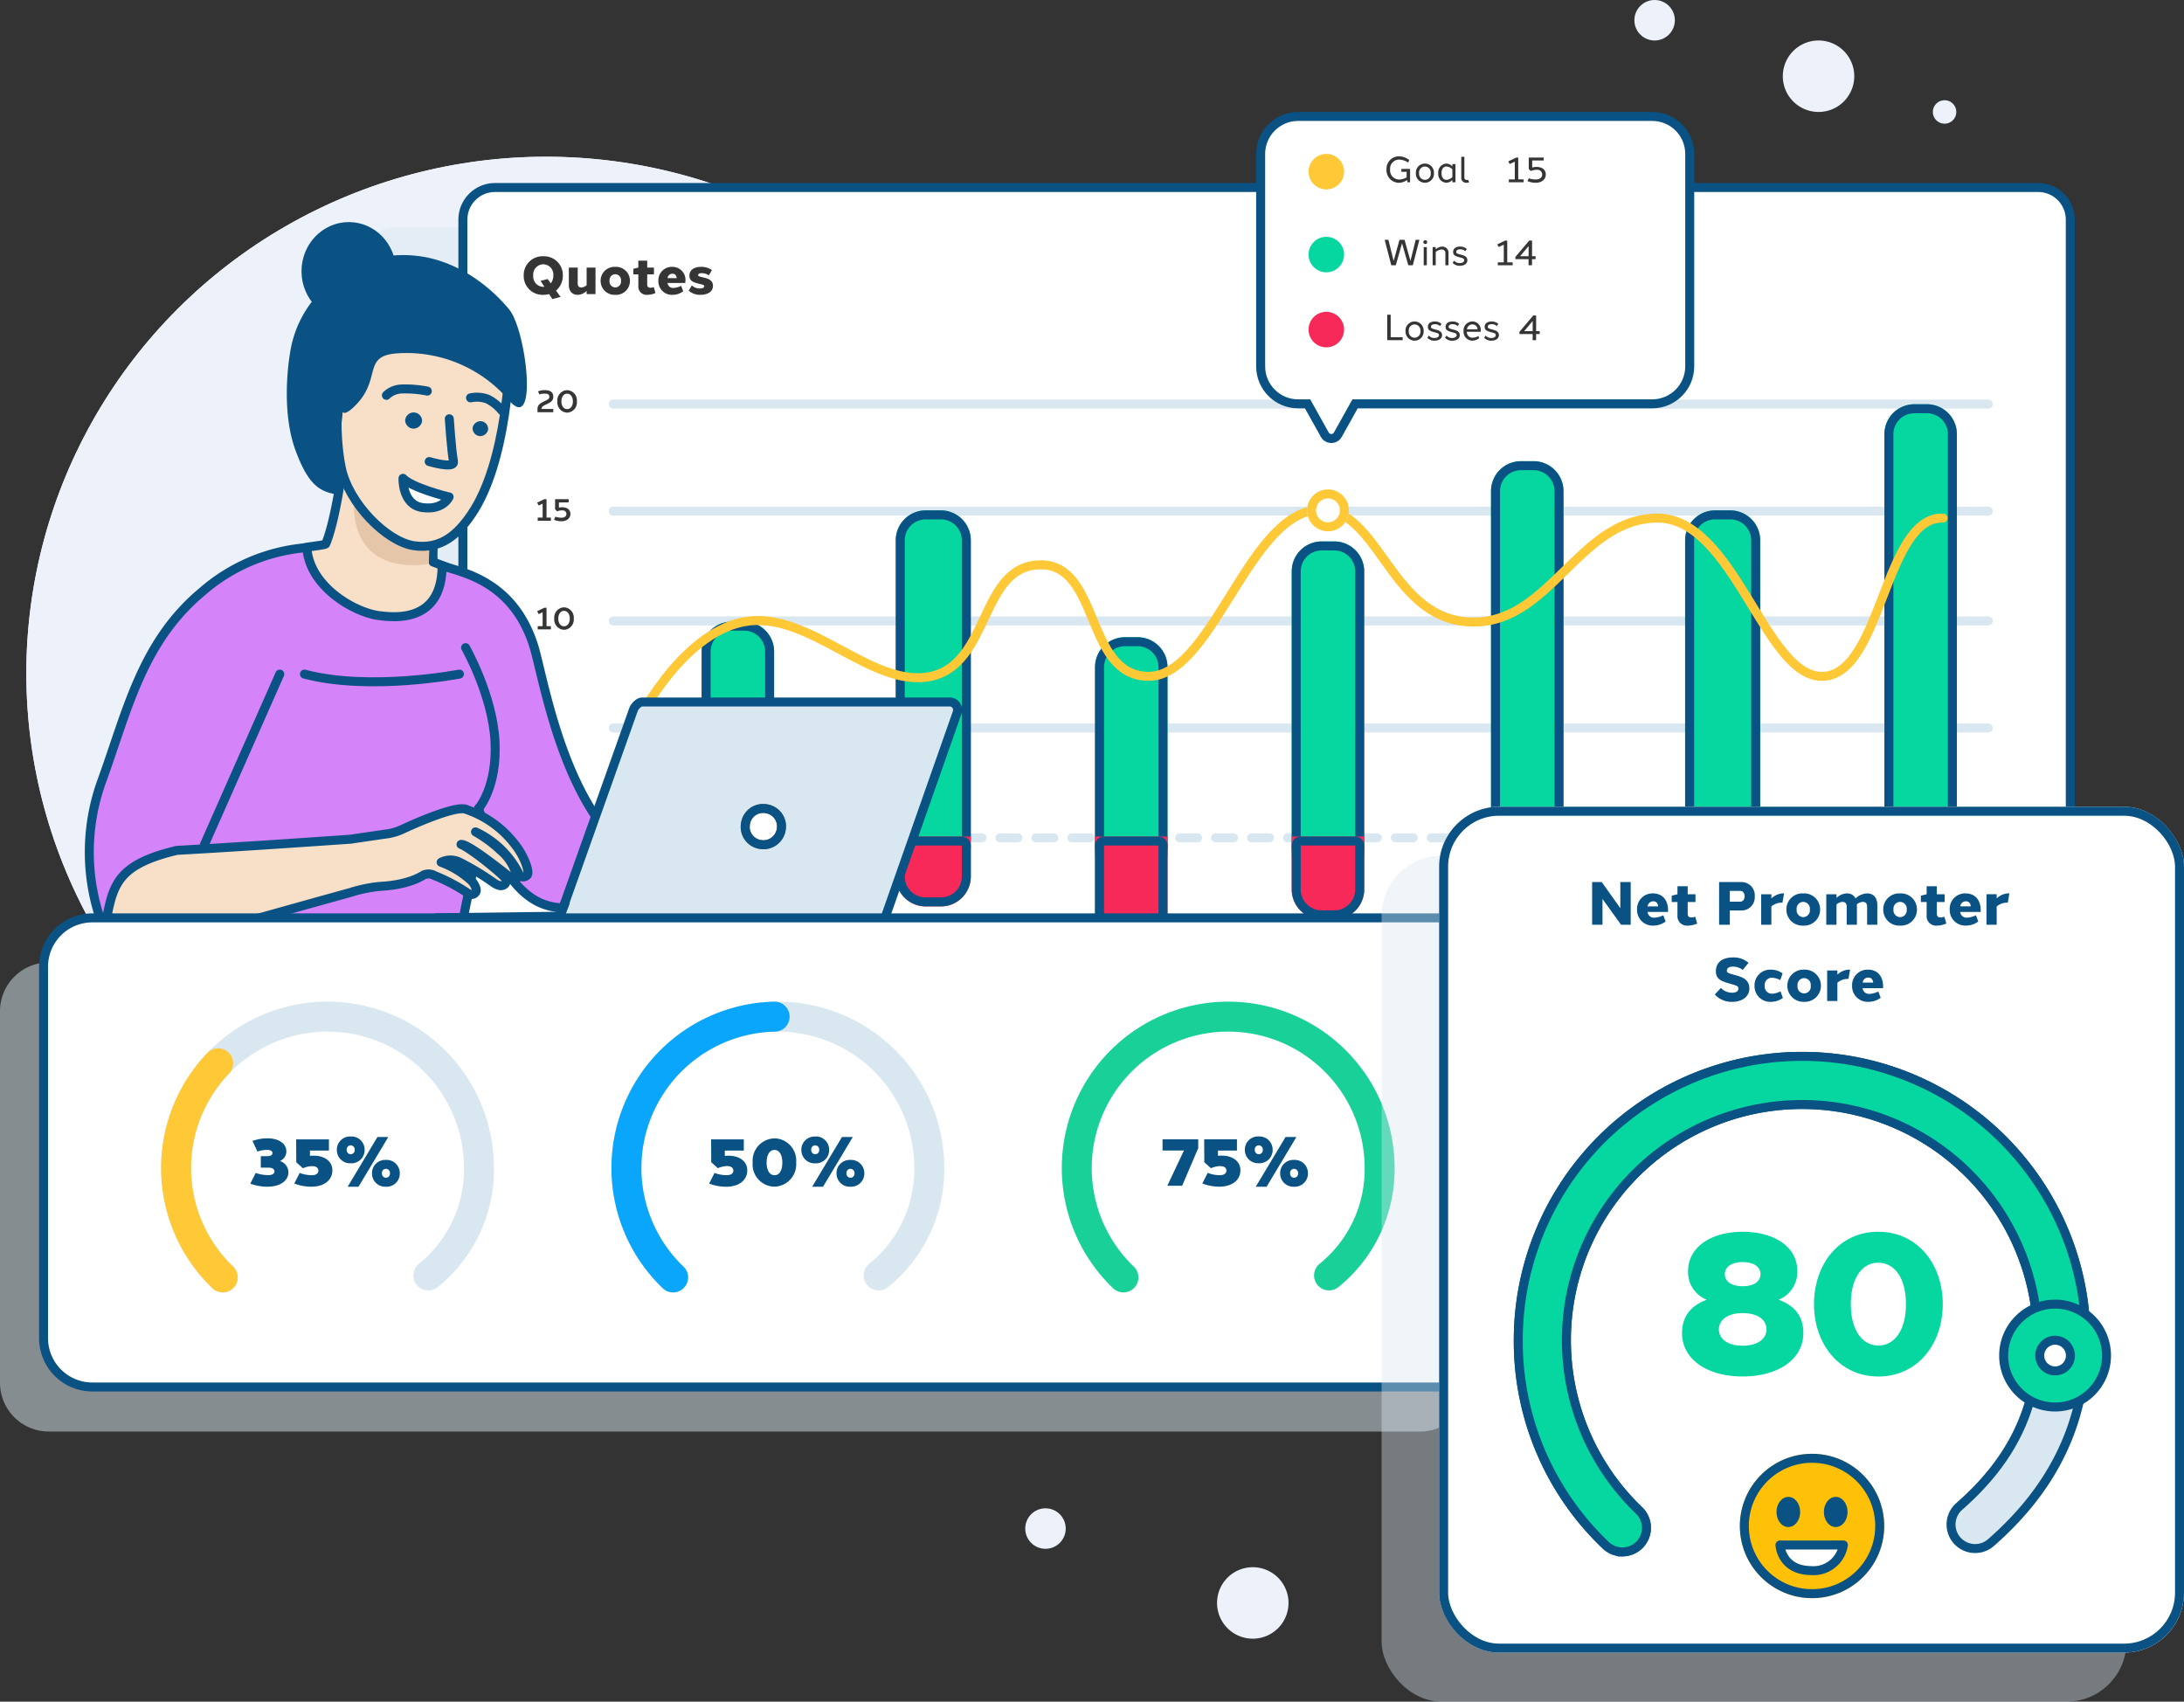 <svg xmlns="http://www.w3.org/2000/svg" xmlns:xlink="http://www.w3.org/1999/xlink" width="364.624" height="284.058" viewBox="0 0 364.624 284.058">
  <rect x="0" y="0" width="364.624" height="284.058" fill="#333333" stroke="none"/>
  <defs>
    <linearGradient id="linear-gradient" x1="0.5" x2="0.5" y2="1" gradientUnits="objectBoundingBox">
      <stop offset="0" stop-color="#f72959"/>
      <stop offset="1" stop-color="#f72959"/>
    </linearGradient>
  </defs>
  <g id="Insights" transform="translate(-361.371 -1622.046)">
    <g id="Group_2612" data-name="Group 2612" transform="translate(365.768 1648.209)">
      <g id="Ellipse_59" data-name="Ellipse 59" transform="translate(0 0)" fill="#edf2fa" stroke="#edf2fa" stroke-width="1.5">
        <ellipse cx="86.764" cy="86.238" rx="86.764" ry="86.238" stroke="none"/>
        <ellipse cx="86.764" cy="86.238" rx="86.014" ry="85.488" fill="none"/>
      </g>
    </g>
    <g id="Group_6249" data-name="Group 6249" transform="translate(421.358 1640.734)">
      <path id="Path_12640" data-name="Path 12640" d="M6.112,0H263.75a6.112,6.112,0,0,1,6.112,6.112V157.028a6.112,6.112,0,0,1-6.112,6.112H6.112A6.112,6.112,0,0,1,0,157.028V6.112A6.112,6.112,0,0,1,6.112,0Z" transform="translate(0 19.264)" fill="#d9e7ef" opacity="0.403"/>
      <g id="Path_11940" data-name="Path 11940" transform="translate(16.541 11.861)" fill="#fff">
        <path d="M 263.75 162.39 L 6.112 162.39 C 3.155 162.39 0.75 159.984 0.75 157.028 L 0.75 6.112 C 0.75 3.155 3.155 0.75 6.112 0.75 L 263.75 0.75 C 266.707 0.75 269.112 3.155 269.112 6.112 L 269.112 157.028 C 269.112 159.984 266.707 162.39 263.75 162.39 Z" stroke="none"/>
        <path d="M 6.112 1.5 C 3.569 1.5 1.5 3.569 1.5 6.112 L 1.5 157.028 C 1.5 159.571 3.569 161.64 6.112 161.64 L 263.75 161.64 C 266.293 161.64 268.362 159.571 268.362 157.028 L 268.362 6.112 C 268.362 3.569 266.293 1.5 263.75 1.5 L 6.112 1.5 M 6.112 -1.52587890625e-05 L 263.75 -1.52587890625e-05 C 267.126 -1.52587890625e-05 269.862 2.736 269.862 6.112 L 269.862 157.028 C 269.862 160.403 267.126 163.14 263.75 163.14 L 6.112 163.14 C 2.736 163.14 -3.0517578125e-05 160.403 -3.0517578125e-05 157.028 L -3.0517578125e-05 6.112 C -3.0517578125e-05 2.736 2.736 -1.52587890625e-05 6.112 -1.52587890625e-05 Z" stroke="none" fill="#095283"/>
      </g>
      <g id="Group_5907" data-name="Group 5907" transform="translate(42.399 48.767)">
        <path id="Path_11772" data-name="Path 11772" d="M229.558,0H0" transform="translate(0)" fill="none" stroke="#d9e7f0" stroke-linecap="round" stroke-width="1.5"/>
        <path id="Path_11776" data-name="Path 11776" d="M229.558,0H0" transform="translate(0 90.738)" fill="none" stroke="#d9e7f0" stroke-linecap="round" stroke-width="1.5"/>
        <path id="Path_11775" data-name="Path 11775" d="M229.558,0H0" transform="translate(0 36.201)" fill="none" stroke="#d9e7f0" stroke-linecap="round" stroke-width="1.5"/>
        <path id="Path_11773" data-name="Path 11773" d="M229.558,0H0" transform="translate(0 17.865)" fill="none" stroke="#d9e7f0" stroke-linecap="round" stroke-width="1.5"/>
        <path id="Path_11774" data-name="Path 11774" d="M229.558,0H0" transform="translate(0 54.066)" fill="none" stroke="#d9e7f0" stroke-linecap="round" stroke-width="1.5"/>
        <path id="Path_11938" data-name="Path 11938" d="M229.558,0H0" transform="translate(0 72.402)" fill="none" stroke="#d9e7f0" stroke-linecap="round" stroke-width="1.5" stroke-dasharray="3"/>
      </g>
      <path id="Path_11949" data-name="Path 11949" d="M7.753-11.062A3.134,3.134,0,0,0,4.486-14.28,3.133,3.133,0,0,0,1.22-11.062,3.142,3.142,0,0,0,4.486-7.843a3.681,3.681,0,0,0,.973-.126L6-7.131,7.375-7.5,6.609-8.554a3.181,3.181,0,0,0,1.143-2.508ZM4.486-9.18a1.711,1.711,0,0,1-1.674-1.881,1.708,1.708,0,0,1,1.676-1.881A1.708,1.708,0,0,1,6.16-11.062a2.041,2.041,0,0,1-.423,1.3l-.52-.719-1.181.309.634.981A1.8,1.8,0,0,1,4.486-9.18Zm8.72-3.207H11.725v2.942a1.47,1.47,0,0,1-.912.374c-.342,0-.579-.216-.579-.675v-2.642H8.754v2.883c0,1.15.67,1.662,1.463,1.662A2.22,2.22,0,0,0,11.725-8.5v.531h1.481Zm3.3-.124a2.306,2.306,0,0,0-2.444,2.334A2.316,2.316,0,0,0,16.51-7.843a2.31,2.31,0,0,0,2.444-2.334A2.31,2.31,0,0,0,16.51-12.512Zm0,1.231a.974.974,0,0,1,.956,1.1.974.974,0,0,1-.956,1.1.981.981,0,0,1-.956-1.1.971.971,0,0,1,.956-1.1Zm6.429,2.154a2.12,2.12,0,0,1-.574.1c-.322,0-.525-.149-.525-.557v-1.681h1.129v-1.125H21.84v-1.163H20.359v1.163h-.013l-.822.2v.922h.835v1.93a1.374,1.374,0,0,0,1.532,1.49,3.351,3.351,0,0,0,1.324-.3ZM26-12.512a2.239,2.239,0,0,0-2.3,2.334A2.262,2.262,0,0,0,26.04-7.843a2.95,2.95,0,0,0,1.806-.593l-.337-.906a3.276,3.276,0,0,1-1.3.346.916.916,0,0,1-.968-.765c0-.02-.009-.041-.013-.062H28.2q.006-.106.007-.21A2.167,2.167,0,0,0,26-12.512Zm.032,1.147c.48,0,.672.284.73.732H25.235A.808.808,0,0,1,26.036-11.365Zm4.8-1.147c-.98,0-1.948.381-1.948,1.476,0,.9.641,1.107,1.75,1.381.511.128.731.172.725.383s-.211.363-.7.363a1.911,1.911,0,0,1-1.369-.5l-.531.862a2.788,2.788,0,0,0,1.984.7c.928,0,2.064-.36,2.075-1.483.011-1.049-.979-1.268-1.783-1.453-.59-.138-.721-.2-.694-.367.033-.224.275-.311.554-.311a2.115,2.115,0,0,1,1.225.365l.529-.869A2.94,2.94,0,0,0,30.834-12.512Z" transform="translate(26.228 38.372)" fill="#363535"/>
      <path id="Path_11953" data-name="Path 11953" d="M3.122-5.185H1.155c.007-.364.266-.514.754-.747.673-.323,1.213-.536,1.213-1.3,0-.861-.675-1.1-1.413-1.1a3.014,3.014,0,0,0-1.139.21l.236.5a3.04,3.04,0,0,1,.868-.123c.525,0,.785.119.785.533,0,.324-.134.407-.816.729C1.061-6.2.5-5.923.486-5.22v.574H3.122ZM5.434-8.328A1.705,1.705,0,0,0,3.806-6.45,1.713,1.713,0,0,0,5.434-4.572,1.709,1.709,0,0,0,7.062-6.45,1.709,1.709,0,0,0,5.434-8.328Zm0,.591c.562,0,.963.514.963,1.287s-.4,1.287-.959,1.287-.959-.515-.959-1.287S4.879-7.741,5.431-7.737ZM1.993,12.942V9.873H1.627l-1.2.572.26.487.658-.314v2.324H.524v.539h2.2v-.539Zm3.692-2.53V9.873H3.42l0,1.692.352.342a2.2,2.2,0,0,1,.838-.169c.446,0,.705.241.705.61s-.306.616-.818.616a2.933,2.933,0,0,1-1.012-.173l-.248.514a3.123,3.123,0,0,0,1.247.25c.884,0,1.5-.484,1.5-1.231.005-.665-.55-1.1-1.344-1.1a2.247,2.247,0,0,0-.576.062v-.871ZM1.993,31.069V28H1.627l-1.2.572.26.487.658-.314v2.324H.524v.539h2.2v-.539Zm2.921-3.143A1.705,1.705,0,0,0,3.286,29.8a1.713,1.713,0,0,0,1.628,1.878A1.709,1.709,0,0,0,6.542,29.8,1.709,1.709,0,0,0,4.914,27.926Zm0,.591c.562,0,.963.514.963,1.287s-.4,1.287-.959,1.287-.959-.515-.959-1.287S4.359,28.512,4.911,28.517ZM2.979,46.666v-.539H.715l0,1.692.352.342a2.2,2.2,0,0,1,.838-.169c.446,0,.705.241.705.61s-.306.616-.818.616a2.933,2.933,0,0,1-1.012-.173l-.248.514a3.123,3.123,0,0,0,1.247.25c.884,0,1.5-.484,1.5-1.231.005-.665-.55-1.1-1.344-1.1a2.247,2.247,0,0,0-.576.062v-.871ZM2.209,64.18a1.9,1.9,0,0,0,0,3.756,1.9,1.9,0,0,0,0-3.756Zm0,.591c.562,0,.963.514.963,1.287s-.4,1.287-.959,1.287-.959-.515-.959-1.287S1.653,64.766,2.2,64.77ZM2.979,82.92v-.539H.715l0,1.692.352.342a2.2,2.2,0,0,1,.838-.169c.446,0,.705.241.705.61s-.306.616-.818.616A2.933,2.933,0,0,1,.782,85.3l-.248.514a3.124,3.124,0,0,0,1.247.25c.884,0,1.5-.484,1.5-1.231.005-.665-.55-1.1-1.344-1.1a2.247,2.247,0,0,0-.576.062V82.92Z" transform="translate(29.263 54.767)" fill="#363535"/>
      <path id="Path_11955" data-name="Path 11955" d="M2.335-5.886v-.4H.636v1.269L.9-4.765a1.652,1.652,0,0,1,.628-.127c.334,0,.529.18.529.458s-.23.462-.613.462A2.2,2.2,0,0,1,.687-4.1L.5-3.717a2.343,2.343,0,0,0,.935.188c.663,0,1.126-.363,1.126-.923,0-.5-.413-.827-1.008-.827a1.685,1.685,0,0,0-.432.046v-.653Zm1,2.357,1.412-2.9H4.274l-1.412,2.9Zm2.835-.46v-2.3H5.9L5-5.861l.2.365.494-.235v1.743H5.07v.4H6.722v-.4Zm2.5-1.035a.616.616,0,0,0,.346-.557c0-.461-.413-.765-1.008-.765a2.2,2.2,0,0,0-.827.152l.181.388A2.079,2.079,0,0,1,8-5.9c.33,0,.511.142.511.342S8.331-5.22,8-5.22H7.646V-4.8h.372c.382,0,.606.168.606.41s-.227.414-.606.414a2.417,2.417,0,0,1-.765-.119L7.066-3.7a2.505,2.505,0,0,0,.941.173c.653,0,1.12-.333,1.12-.845a.691.691,0,0,0-.458-.65Z" transform="translate(91.011 161.17)" fill="#363535"/>
      <path id="Path_11956" data-name="Path 11956" d="M2.335-5.886v-.4H.636v1.269L.9-4.765a1.652,1.652,0,0,1,.628-.127c.334,0,.529.18.529.458s-.23.462-.613.462A2.2,2.2,0,0,1,.687-4.1L.5-3.717a2.343,2.343,0,0,0,.935.188c.663,0,1.126-.363,1.126-.923,0-.5-.413-.827-1.008-.827a1.685,1.685,0,0,0-.432.046v-.653Zm1,2.357,1.412-2.9H4.274l-1.412,2.9Zm2.835-.46v-2.3H5.9L5-5.861l.2.365.494-.235v1.743H5.07v.4H6.722v-.4ZM8.9-4.613V-6.291h-.46L7-4.518v.309H8.419v.624H8.9v-.624h.369v-.4Zm-1.282,0,.8-1.013v1.013Z" transform="translate(124.281 161.17)" fill="#363535"/>
      <path id="Path_11957" data-name="Path 11957" d="M2.335-5.886v-.4H.636v1.269L.9-4.765a1.652,1.652,0,0,1,.628-.127c.334,0,.529.18.529.458s-.23.462-.613.462A2.2,2.2,0,0,1,.687-4.1L.5-3.717a2.343,2.343,0,0,0,.935.188c.663,0,1.126-.363,1.126-.923,0-.5-.413-.827-1.008-.827a1.685,1.685,0,0,0-.432.046v-.653Zm1,2.357,1.412-2.9H4.274l-1.412,2.9Zm2.835-.46v-2.3H5.9L5-5.861l.2.365.494-.235v1.743H5.07v.4H6.722v-.4Zm2.769-1.9v-.4h-1.7v1.269l.264.257a1.652,1.652,0,0,1,.628-.127c.334,0,.529.18.529.458s-.23.462-.613.462a2.2,2.2,0,0,1-.759-.13l-.186.385a2.343,2.343,0,0,0,.935.188c.663,0,1.126-.363,1.126-.923,0-.5-.413-.827-1.008-.827a1.685,1.685,0,0,0-.432.046v-.653Z" transform="translate(157.12 161.17)" fill="#363535"/>
      <path id="Path_11958" data-name="Path 11958" d="M2.335-5.886v-.4H.636v1.269L.9-4.765a1.652,1.652,0,0,1,.628-.127c.334,0,.529.18.529.458s-.23.462-.613.462A2.2,2.2,0,0,1,.687-4.1L.5-3.717a2.343,2.343,0,0,0,.935.188c.663,0,1.126-.363,1.126-.923,0-.5-.413-.827-1.008-.827a1.685,1.685,0,0,0-.432.046v-.653Zm1,2.357,1.412-2.9H4.274l-1.412,2.9Zm2.835-.46v-2.3H5.9L5-5.861l.2.365.494-.235v1.743H5.07v.4H6.722v-.4Zm2.2-2.357c-.74,0-1.232.593-1.23,1.466,0,.707.319,1.351,1.109,1.351a.946.946,0,0,0,1.041-.914.845.845,0,0,0-.942-.832,1.485,1.485,0,0,0-.718.179c.038-.5.332-.841.751-.841a1.211,1.211,0,0,1,.54.124L9.08-6.15A1.31,1.31,0,0,0,8.371-6.346ZM8.328-4.883c.306,0,.478.145.478.433a.5.5,0,0,1-.545.518c-.394,0-.591-.29-.626-.778a1.444,1.444,0,0,1,.694-.172Z" transform="translate(190.823 161.17)" fill="#363535"/>
      <path id="Path_11959" data-name="Path 11959" d="M2.335-5.886v-.4H.636v1.269L.9-4.765a1.652,1.652,0,0,1,.628-.127c.334,0,.529.18.529.458s-.23.462-.613.462A2.2,2.2,0,0,1,.687-4.1L.5-3.717a2.343,2.343,0,0,0,.935.188c.663,0,1.126-.363,1.126-.923,0-.5-.413-.827-1.008-.827a1.685,1.685,0,0,0-.432.046v-.653Zm1,2.357,1.412-2.9H4.274l-1.412,2.9Zm2.835-.46v-2.3H5.9L5-5.861l.2.365.494-.235v1.743H5.07v.4H6.722v-.4Zm2.749-2.3H6.98v.4H8.373l-1.257,2.3h.556L8.92-5.973Z" transform="translate(222.366 161.17)" fill="#363535"/>
      <path id="Path_11960" data-name="Path 11960" d="M2.335-5.886v-.4H.636v1.269L.9-4.765a1.652,1.652,0,0,1,.628-.127c.334,0,.529.18.529.458s-.23.462-.613.462A2.2,2.2,0,0,1,.687-4.1L.5-3.717a2.343,2.343,0,0,0,.935.188c.663,0,1.126-.363,1.126-.923,0-.5-.413-.827-1.008-.827a1.685,1.685,0,0,0-.432.046v-.653Zm1,2.357,1.412-2.9H4.274l-1.412,2.9Zm2.835-.46v-2.3H5.9L5-5.861l.2.365.494-.235v1.743H5.07v.4H6.722v-.4ZM8.917-5.024a.584.584,0,0,0,.353-.558c0-.461-.413-.765-1.009-.765s-1.009.3-1.009.765a.583.583,0,0,0,.353.559.657.657,0,0,0-.465.649c0,.512.467.845,1.121.845s1.121-.333,1.121-.845a.651.651,0,0,0-.465-.65Zm-.656-.883c.327,0,.506.142.506.343s-.18.341-.506.341-.506-.139-.506-.341S7.938-5.907,8.262-5.907Zm0,1.936c-.386,0-.617-.174-.617-.424s.232-.424.617-.424.617.172.617.421-.231.426-.617.426Z" transform="translate(256.501 161.17)" fill="#363535"/>
      <g id="Rectangle_2209" data-name="Rectangle 2209" transform="translate(57.155 85.09)" fill="#06d6a0" stroke="#095283" stroke-linecap="round" stroke-width="1.5">
        <path d="M5,0H7.1a5,5,0,0,1,5,5V37.794a0,0,0,0,1,0,0H0a0,0,0,0,1,0,0V5A5,5,0,0,1,5,0Z" stroke="none"/>
        <path d="M5,.75H7.1A4.25,4.25,0,0,1,11.348,5V36.294a.75.75,0,0,1-.75.75H1.5a.75.75,0,0,1-.75-.75V5A4.25,4.25,0,0,1,5,.75Z" fill="none"/>
      </g>
      <g id="Rectangle_2299" data-name="Rectangle 2299" transform="translate(89.561 66.51)" fill="#06d6a0" stroke="#095283" stroke-linecap="round" stroke-linejoin="round" stroke-width="1.5">
        <path d="M5,0H7.531a5,5,0,0,1,5,5V56.374a0,0,0,0,1,0,0H0a0,0,0,0,1,0,0V5A5,5,0,0,1,5,0Z" stroke="none"/>
        <path d="M5,.75H7.531A4.25,4.25,0,0,1,11.781,5V54.874a.75.75,0,0,1-.75.75H1.5a.75.75,0,0,1-.75-.75V5A4.25,4.25,0,0,1,5,.75Z" fill="none"/>
      </g>
      <g id="Rectangle_2301" data-name="Rectangle 2301" transform="translate(122.832 87.682)" fill="#06d6a0" stroke="#095283" stroke-linecap="round" stroke-linejoin="round" stroke-width="1.5">
        <path d="M5,0H7.1a5,5,0,0,1,5,5V36.727a0,0,0,0,1,0,0H0a0,0,0,0,1,0,0V5A5,5,0,0,1,5,0Z" stroke="none"/>
        <path d="M5,.75H7.1A4.25,4.25,0,0,1,11.348,5V35.227a.75.75,0,0,1-.75.75H1.5a.75.75,0,0,1-.75-.75V5A4.25,4.25,0,0,1,5,.75Z" fill="none"/>
      </g>
      <g id="Rectangle_2303" data-name="Rectangle 2303" transform="translate(155.671 71.695)" fill="#06d6a0" stroke="#095283" stroke-linecap="round" stroke-linejoin="round" stroke-width="1.5">
        <path d="M5,0H7.1a5,5,0,0,1,5,5V52.715a0,0,0,0,1,0,0H0a0,0,0,0,1,0,0V5A5,5,0,0,1,5,0Z" stroke="none"/>
        <path d="M5,.75H7.1A4.25,4.25,0,0,1,11.348,5V51.215a.75.75,0,0,1-.75.75H1.5a.75.75,0,0,1-.75-.75V5A4.25,4.25,0,0,1,5,.75Z" fill="none"/>
      </g>
      <g id="Rectangle_2305" data-name="Rectangle 2305" transform="translate(188.942 58.3)" fill="#06d6a0" stroke="#095283" stroke-linecap="round" stroke-linejoin="round" stroke-width="1.5">
        <path d="M5,0H7.1a5,5,0,0,1,5,5V66.109a0,0,0,0,1,0,0H0a0,0,0,0,1,0,0V5A5,5,0,0,1,5,0Z" stroke="none"/>
        <path d="M5,.75H7.1A4.25,4.25,0,0,1,11.348,5V64.609a.75.75,0,0,1-.75.75H1.5a.75.75,0,0,1-.75-.75V5A4.25,4.25,0,0,1,5,.75Z" fill="none"/>
      </g>
      <g id="Rectangle_2307" data-name="Rectangle 2307" transform="translate(221.348 66.51)" fill="#06d6a0" stroke="#095283" stroke-linecap="round" stroke-linejoin="round" stroke-width="1.5">
        <path d="M5,0H7.531a5,5,0,0,1,5,5V57.9a0,0,0,0,1,0,0H0a0,0,0,0,1,0,0V5A5,5,0,0,1,5,0Z" stroke="none"/>
        <path d="M5,.75H7.531A4.25,4.25,0,0,1,11.781,5V56.4a.75.75,0,0,1-.75.75H1.5a.75.75,0,0,1-.75-.75V5A4.25,4.25,0,0,1,5,.75Z" fill="none"/>
      </g>
      <g id="Rectangle_2309" data-name="Rectangle 2309" transform="translate(254.619 48.794)" fill="#06d6a0" stroke="#095283" stroke-linecap="round" stroke-linejoin="round" stroke-width="1.5">
        <path d="M5,0H7.1a5,5,0,0,1,5,5V74.09a0,0,0,0,1,0,0H0a0,0,0,0,1,0,0V5A5,5,0,0,1,5,0Z" stroke="none"/>
        <path d="M5,.75H7.1A4.25,4.25,0,0,1,11.348,5V72.59a.75.75,0,0,1-.75.75H1.5a.75.75,0,0,1-.75-.75V5A4.25,4.25,0,0,1,5,.75Z" fill="none"/>
      </g>
      <g id="Rectangle_2297" data-name="Rectangle 2297" transform="translate(57.155 120.953)" stroke="#095283" stroke-width="1.5" fill="url(#linear-gradient)">
        <path d="M0,0H12.1a0,0,0,0,1,0,0V4.29a5,5,0,0,1-5,5H5a5,5,0,0,1-5-5V0A0,0,0,0,1,0,0Z" stroke="none"/>
        <path d="M1.5.75h9.1a.75.75,0,0,1,.75.75V4.29A4.25,4.25,0,0,1,7.1,8.54H5A4.25,4.25,0,0,1,.75,4.29V1.5A.75.75,0,0,1,1.5.75Z" fill="none"/>
      </g>
      <path id="Path_11939" data-name="Path 11939" d="M3222.835-10033.819s7.46-15.575,18.283-17.653,21.386,11.261,31.271,9.1,8.181-18.486,18.2-18.613,7.493,18.329,17.931,18.613,16.4-25.562,27.426-27.654,12.438,17.636,26.029,18.555,18.182-16.927,31.367-17.317,18.213,26.885,28.014,26.417,10.2-26.739,19.983-26.417" transform="translate(-3176.928 10136.584)" fill="none" stroke="#ffc837" stroke-linecap="round" stroke-width="1.5"/>
      <g id="Ellipse_624" data-name="Ellipse 624" transform="translate(158.224 63.013)" fill="#fff" stroke="#ffc837" stroke-width="1.5">
        <circle cx="3.496" cy="3.496" r="3.496" stroke="none"/>
        <circle cx="3.496" cy="3.496" r="2.746" fill="none"/>
      </g>
      <g id="Group_5910" data-name="Group 5910" transform="translate(149.733 0)">
        <g id="Union_22" data-name="Union 22" transform="translate(0 0)" fill="#fff">
          <path d="M 12.547 54.51 C 12.088 54.51 11.68 54.271 11.456 53.87 L 8.795 49.107 L 8.58 48.723 L 8.14 48.723 L 7 48.723 C 3.554 48.723 0.75 45.919 0.75 42.473 L 0.75 7 C 0.75 3.554 3.554 0.75 7 0.75 L 66.134 0.75 C 69.58 0.75 72.384 3.554 72.384 7 L 72.384 42.473 C 72.384 45.919 69.58 48.723 66.134 48.723 L 16.954 48.723 L 16.514 48.723 L 16.3 49.107 L 13.638 53.87 C 13.414 54.271 13.006 54.51 12.547 54.51 Z" stroke="none"/>
          <path d="M 12.547 53.76 C 12.657 53.76 12.859 53.727 12.983 53.504 L 16.074 47.973 L 66.134 47.973 C 69.167 47.973 71.634 45.506 71.634 42.473 L 71.634 7 C 71.634 3.967 69.167 1.5 66.134 1.5 L 7 1.5 C 3.967 1.5 1.5 3.967 1.5 7 L 1.5 42.473 C 1.5 45.506 3.967 47.973 7 47.973 L 9.02 47.973 L 12.111 53.504 C 12.236 53.727 12.438 53.76 12.547 53.76 M 12.547 55.26 C 11.865 55.26 11.183 54.918 10.802 54.236 L 8.14 49.473 L 7 49.473 C 3.134 49.473 1.342773430224042e-06 46.338 1.342773430224042e-06 42.473 L 1.342773430224042e-06 7 C 1.342773430224042e-06 3.134 3.134 -3.543430011632154e-07 7 -3.543430011632154e-07 L 66.134 -3.543430011632154e-07 C 69.999 -3.543430011632154e-07 73.134 3.134 73.134 7 L 73.134 42.473 C 73.134 46.338 69.999 49.473 66.134 49.473 L 16.954 49.473 L 14.293 54.236 C 13.911 54.918 13.229 55.26 12.547 55.26 Z" stroke="none" fill="#095283"/>
        </g>
        <g id="Group_5909" data-name="Group 5909" transform="translate(8.749 7.003)">
          <circle id="Ellipse_625" data-name="Ellipse 625" cx="2.965" cy="2.965" r="2.965" transform="translate(0 0)" fill="#ffc837"/>
          <circle id="Ellipse_626" data-name="Ellipse 626" cx="2.965" cy="2.965" r="2.965" transform="translate(0 13.838)" fill="#06d6a0"/>
          <ellipse id="Ellipse_627" data-name="Ellipse 627" cx="2.965" cy="2.967" rx="2.965" ry="2.967" transform="translate(0 26.358)" fill="#f72959"/>
        </g>
        <g id="Group_5908" data-name="Group 5908" transform="translate(21.458 7.406)">
          <path id="Path_11952" data-name="Path 11952" d="M4.666-4.318H3.216v.485h.873v.92a2.648,2.648,0,0,1-1.273.357A1.517,1.517,0,0,1,1.333-4.217a1.508,1.508,0,0,1,1.48-1.661,2.817,2.817,0,0,1,1.542.5l.159-.437a2.862,2.862,0,0,0-1.7-.613A2.074,2.074,0,0,0,.733-4.217,2.083,2.083,0,0,0,2.816-2.009,2.39,2.39,0,0,0,4.165-2.47l.065.376h.436Zm2.477-.895a1.5,1.5,0,0,0-1.511,1.6,1.511,1.511,0,0,0,1.511,1.6,1.507,1.507,0,0,0,1.511-1.6A1.507,1.507,0,0,0,7.143-5.212Zm0,.49A.986.986,0,0,1,8.112-3.61.986.986,0,0,1,7.143-2.5.992.992,0,0,1,6.174-3.61a.982.982,0,0,1,.969-1.112Zm5.1-.405h-.519v.385a1.449,1.449,0,0,0-1.039-.47,1.441,1.441,0,0,0-1.311,1.6,1.441,1.441,0,0,0,1.311,1.6,1.448,1.448,0,0,0,1.04-.47v.386h.519ZM10.726-2.5c-.507,0-.809-.436-.809-1.112s.3-1.112.809-1.112a1.464,1.464,0,0,1,1,.471V-2.97A1.467,1.467,0,0,1,10.726-2.5Zm3.006-3.842h-.519v3.433a.815.815,0,0,0,.872.9,1.342,1.342,0,0,0,.436-.078l-.153-.406a1.043,1.043,0,0,1-.171.016c-.247,0-.466-.1-.466-.432Zm8.991,3.763V-6.22H22.4l-1.342.64.248.438.843-.4v2.966h-1v.485h2.479v-.485Zm4.244-3.157V-6.22H24.477v1.909l.332.336a2.639,2.639,0,0,1,1.013-.2.792.792,0,0,1,.9.8c0,.486-.4.817-1.065.817a3.48,3.48,0,0,1-1.175-.2l-.217.464a3.414,3.414,0,0,0,1.392.282c.972,0,1.667-.548,1.667-1.392.006-.751-.614-1.247-1.5-1.247a2.672,2.672,0,0,0-.768.093V-5.735Z" transform="translate(-0.428 6.426)" fill="#363535"/>
          <path id="Path_11950" data-name="Path 11950" d="M4.976-2.052,6.07-6.3H5.454L4.577-2.771,3.6-6.3H2.75L1.774-2.771.9-6.3H.28L1.375-2.052H2.13L3.175-5.711,4.221-2.052ZM7.052-6.238a.32.32,0,0,0-.32.32.32.32,0,0,0,.32.32.32.32,0,0,0,.32-.32A.32.32,0,0,0,7.052-6.238Zm.259,4.186V-5.086H6.793v3.034ZM9.9-5.171A1.625,1.625,0,0,0,8.8-4.7v-.383H8.284v3.034H8.8V-4.263a1.591,1.591,0,0,1,.991-.423.588.588,0,0,1,.621.656v1.978h.519V-4.03A1.02,1.02,0,0,0,9.9-5.171Zm2.955,0c-.573,0-1.148.24-1.147.907,0,.5.321.685,1.087.888.434.116.765.168.765.48s-.339.479-.742.48a1.16,1.16,0,0,1-.947-.411l-.242.368a1.51,1.51,0,0,0,1.2.492c.6,0,1.258-.264,1.252-.93s-.663-.814-1.14-.941c-.56-.146-.719-.225-.718-.45,0-.291.262-.427.647-.427a1.218,1.218,0,0,1,.872.31l.242-.365A1.6,1.6,0,0,0,12.852-5.171Zm7.885,2.635V-6.179h-.326l-1.342.64.248.438.843-.4v2.966h-1v.485h2.479v-.485Zm4.14-1.02V-6.179h-.463l-2.32,2.736v.371H24.3v1.02h.576v-1.02h.6v-.485Zm-2,0,1.425-1.7v1.7Z" transform="translate(-0.28 20.239)" fill="#363535"/>
          <path id="Path_11951" data-name="Path 11951" d="M3.485-2.537h-2V-6.3H.91v4.248H3.485ZM5.477-5.171a1.5,1.5,0,0,0-1.511,1.6,1.511,1.511,0,0,0,1.511,1.6,1.507,1.507,0,0,0,1.511-1.6A1.507,1.507,0,0,0,5.477-5.171Zm0,.49a.986.986,0,0,1,.969,1.112.986.986,0,0,1-.969,1.112.992.992,0,0,1-.969-1.112A.982.982,0,0,1,5.477-4.681ZM8.84-5.171c-.573,0-1.148.24-1.147.907,0,.5.321.685,1.087.888.434.116.765.168.765.48s-.339.479-.742.48a1.16,1.16,0,0,1-.947-.411l-.242.368a1.51,1.51,0,0,0,1.2.492c.6,0,1.258-.264,1.252-.93s-.663-.814-1.14-.941c-.56-.146-.719-.225-.718-.45,0-.291.262-.427.647-.427a1.218,1.218,0,0,1,.872.31l.242-.365A1.6,1.6,0,0,0,8.84-5.171Zm2.955,0c-.573,0-1.148.24-1.147.907,0,.5.321.685,1.087.888.434.116.765.168.765.48s-.339.479-.742.48a1.16,1.16,0,0,1-.947-.411l-.242.368a1.51,1.51,0,0,0,1.2.492c.6,0,1.258-.264,1.252-.93s-.663-.814-1.14-.941c-.56-.146-.719-.225-.718-.45,0-.291.262-.427.647-.427a1.218,1.218,0,0,1,.872.31l.242-.365A1.6,1.6,0,0,0,11.8-5.171Zm3.323,0a1.485,1.485,0,0,0-1.467,1.6,1.492,1.492,0,0,0,1.467,1.6,1.927,1.927,0,0,0,1.143-.415l-.132-.357a2.049,2.049,0,0,1-1,.281.939.939,0,0,1-.929-.928q0-.029-.006-.058h2.327q0-.065,0-.132a1.412,1.412,0,0,0-1.412-1.6Zm.016.491a.823.823,0,0,1,.853.81H14.22A.908.908,0,0,1,15.134-4.681Zm3.191-.491c-.573,0-1.148.24-1.147.907,0,.5.321.685,1.087.888.434.116.765.168.765.48s-.339.479-.742.48a1.16,1.16,0,0,1-.947-.411L17.1-2.46a1.51,1.51,0,0,0,1.2.492c.6,0,1.258-.264,1.252-.93s-.663-.814-1.14-.941c-.56-.146-.719-.225-.718-.45,0-.291.262-.427.647-.427a1.218,1.218,0,0,1,.872.31l.242-.365A1.6,1.6,0,0,0,18.325-5.171Zm7.443,1.615V-6.179H25.3l-2.32,2.736v.371h2.207v1.02h.576v-1.02h.6v-.485Zm-2,0,1.425-1.7v1.7Z" transform="translate(-0.486 32.743)" fill="#363535"/>
        </g>
      </g>
      <g id="Rectangle_2298" data-name="Rectangle 2298" transform="translate(89.561 120.953)" stroke="#095283" stroke-linecap="round" stroke-linejoin="round" stroke-width="1.5" fill="url(#linear-gradient)">
        <path d="M0,0H12.531a0,0,0,0,1,0,0V6.666a5,5,0,0,1-5,5H5a5,5,0,0,1-5-5V0A0,0,0,0,1,0,0Z" stroke="none"/>
        <path d="M1.5.75h9.531a.75.75,0,0,1,.75.75V6.666a4.25,4.25,0,0,1-4.25,4.25H5A4.25,4.25,0,0,1,.75,6.666V1.5A.75.75,0,0,1,1.5.75Z" fill="none"/>
      </g>
      <g id="Rectangle_2300" data-name="Rectangle 2300" transform="translate(122.832 120.953)" stroke="#095283" stroke-linecap="round" stroke-linejoin="round" stroke-width="1.5" fill="url(#linear-gradient)">
        <path d="M0,0H12.1a0,0,0,0,1,0,0V13.58a5,5,0,0,1-5,5H5a5,5,0,0,1-5-5V0A0,0,0,0,1,0,0Z" stroke="none"/>
        <path d="M1.5.75h9.1a.75.75,0,0,1,.75.75V13.58A4.25,4.25,0,0,1,7.1,17.83H5A4.25,4.25,0,0,1,.75,13.58V1.5A.75.75,0,0,1,1.5.75Z" fill="none"/>
      </g>
      <g id="Rectangle_2302" data-name="Rectangle 2302" transform="translate(155.671 120.953)" stroke="#095283" stroke-linecap="round" stroke-linejoin="round" stroke-width="1.5" fill="url(#linear-gradient)">
        <path d="M0,0H12.1a0,0,0,0,1,0,0V8.827a5,5,0,0,1-5,5H5a5,5,0,0,1-5-5V0A0,0,0,0,1,0,0Z" stroke="none"/>
        <path d="M1.5.75h9.1a.75.75,0,0,1,.75.75V8.827a4.25,4.25,0,0,1-4.25,4.25H5A4.25,4.25,0,0,1,.75,8.827V1.5A.75.75,0,0,1,1.5.75Z" fill="none"/>
      </g>
      <g id="Rectangle_2304" data-name="Rectangle 2304" transform="translate(188.942 120.953)" stroke="#095283" stroke-linecap="round" stroke-linejoin="round" stroke-width="1.5" fill="url(#linear-gradient)">
        <path d="M0,0H12.1a0,0,0,0,1,0,0V16.172a5,5,0,0,1-5,5H5a5,5,0,0,1-5-5V0A0,0,0,0,1,0,0Z" stroke="none"/>
        <path d="M1.5.75h9.1a.75.75,0,0,1,.75.75V16.172a4.25,4.25,0,0,1-4.25,4.25H5a4.25,4.25,0,0,1-4.25-4.25V1.5A.75.75,0,0,1,1.5.75Z" fill="none"/>
      </g>
      <g id="Rectangle_2306" data-name="Rectangle 2306" transform="translate(221.348 120.953)" stroke="#095283" stroke-linecap="round" stroke-linejoin="round" stroke-width="1.5" fill="url(#linear-gradient)">
        <path d="M0,0H12.531a0,0,0,0,1,0,0V7.531a5,5,0,0,1-5,5H5a5,5,0,0,1-5-5V0A0,0,0,0,1,0,0Z" stroke="none"/>
        <path d="M1.5.75h9.531a.75.75,0,0,1,.75.75V7.531a4.25,4.25,0,0,1-4.25,4.25H5A4.25,4.25,0,0,1,.75,7.531V1.5A.75.75,0,0,1,1.5.75Z" fill="none"/>
      </g>
      <g id="Rectangle_2308" data-name="Rectangle 2308" transform="translate(254.619 120.953)" stroke="#095283" stroke-linecap="round" stroke-linejoin="round" stroke-width="1.5" fill="url(#linear-gradient)">
        <path d="M0,0H12.1a0,0,0,0,1,0,0V1.913a5,5,0,0,1-5,5H5a5,5,0,0,1-5-5V0A0,0,0,0,1,0,0Z" stroke="none"/>
        <path d="M1.5.75h9.1a.75.75,0,0,1,.75.75v.413A4.25,4.25,0,0,1,7.1,6.163H5A4.25,4.25,0,0,1,.75,1.913V1.5A.75.75,0,0,1,1.5.75Z" fill="none"/>
      </g>
      <path id="Path_12647" data-name="Path 12647" d="M2-2.332v-.392H.354v1.232l.257.249a1.6,1.6,0,0,1,.61-.123c.325,0,.513.175.513.444s-.223.448-.6.448A2.135,2.135,0,0,1,.4-.6L.222-.226a2.274,2.274,0,0,0,.908.182c.644,0,1.093-.352,1.093-.9,0-.484-.4-.8-.978-.8A1.636,1.636,0,0,0,.826-1.7v-.634ZM2.971-.044,4.342-2.856h-.46L2.511-.044ZM5.719-.491V-2.725H5.452l-.873.417.19.354.479-.228V-.491h-.6V-.1h1.6V-.491Zm2.788,0H7.074c.005-.265.194-.374.549-.544.49-.235.883-.39.883-.945,0-.627-.491-.8-1.028-.8a2.194,2.194,0,0,0-.829.153l.172.367a2.213,2.213,0,0,1,.632-.09c.382,0,.572.087.572.388,0,.236-.1.3-.594.531-.424.2-.835.4-.843.914V-.1H8.506Z" transform="translate(58.018 157.628)" fill="#363636"/>
    </g>
    <g id="Group_3208" data-name="Group 3208" transform="translate(376.273 1659.117)">
      <g id="Group_3209" data-name="Group 3209" transform="translate(0 0)">
        <path id="Path_4302" data-name="Path 4302" d="M2191.391-220.472s-10.174,8.372-33.878,1.612" transform="translate(-2126.091 304.935)" fill="none" stroke="#095283" stroke-linecap="round" stroke-linejoin="round" stroke-width="1.5"/>
        <g id="Group_2658" data-name="Group 2658" transform="translate(35.435 36.298)">
          <path id="Path_4267" data-name="Path 4267" d="M2182.06-267.329c-.154-4.451.684-7.5.863-10.833a48.31,48.31,0,0,0-9.038-2.492,3.346,3.346,0,0,0-2.583.338c-.43.338-4.119-7.97-4.119-7.433.007,4.765-1.6,13.988-3.051,17.387-.112.261-3.719.514-3.831.777-.472,1.107-.076,10.32.275,10.554,18.581,12.353,27.531-5.315,27.531-5.315S2187.767-265.206,2182.06-267.329Z" transform="translate(-2160.085 287.774)" fill="#f8dfc7" stroke="#095283" stroke-linecap="round" stroke-linejoin="round" stroke-width="1.5"/>
        </g>
        <g id="Group_2660" data-name="Group 2660" transform="translate(0 54.343)">
          <g id="Group_2659" data-name="Group 2659" transform="translate(0 0)">
            <path id="Path_4268" data-name="Path 4268" d="M2110.678-223.355c4.3-11.755,6.674-23.353,16.82-31.821a30.247,30.247,0,0,1,17.511-7.383c.414,6.552,8.027,10.87,12.105,11.357,2.221.266,10.468,1.363,10.468-8.361,2.691,1.072,11.645,2.172,15.235,13.2,1.469,4.512,4.1,21.782,12.771,31.791,2.048,2.364,3.94-13.367,6.887-12.32,2.892,1.028,6.223,2.748,6.44,5.81.169,2.385-1.8,4.463-3.993,5.407-4.721,2.028-6.49,11.858-11.578,12.575-5.29.746-13.281,4.072-19.676-15.919.158,7.808-2.727,17.978-2.444,18.211a12.441,12.441,0,0,1,0,2.707s-7.972,17.945-18.131,17.938c-14.363-.011-33.036-17.911-36.433-17.309-.475.084-5.49-1.367-5.68-1.811A34.862,34.862,0,0,1,2110.678-223.355Z" transform="translate(-2108.675 262.56)" fill="#d484f8" stroke="#095283" stroke-linecap="round" stroke-linejoin="round" stroke-width="1.5"/>
          </g>
        </g>
        <path id="Path_4299" data-name="Path 4299" d="M2154.054-239.231s4.519,7.941,4.916,15.647-2.747,11.2-2.747,11.2" transform="translate(-2091.23 310.269)" fill="none" stroke="#095283" stroke-linecap="round" stroke-linejoin="round" stroke-width="1.5"/>
        <line id="Line_490" data-name="Line 490" x1="12.588" y2="28.477" transform="translate(19.222 75.456)" fill="none" stroke="#095283" stroke-linecap="round" stroke-linejoin="round" stroke-width="1.5"/>
        <path id="Path_4301" data-name="Path 4301" d="M2188.278-233.058s-14.96,2.9-25.874,0" transform="translate(-2126.479 308.514)" fill="none" stroke="#095283" stroke-linecap="round" stroke-linejoin="round" stroke-width="1.5"/>
        <path id="Path_4304" data-name="Path 4304" d="M2197.661-296.521s-1.69-6.959-3.854-4.852-3.518,8.562,3.854,11.511Z" transform="translate(-2157.11 328.052)" fill="#d8b797" stroke="#095283" stroke-linecap="round" stroke-linejoin="round" stroke-width="1.5"/>
        <ellipse id="Ellipse_351" data-name="Ellipse 351" cx="7.895" cy="8.208" rx="7.895" ry="8.208" transform="translate(35.436)" fill="#095283"/>
        <path id="Path_4305" data-name="Path 4305" d="M2181.629-270.283l-.159,4.146s-12.962,2.757-12.516-10.749S2181.629-270.283,2181.629-270.283Z" transform="translate(-2124.791 323.189)" fill="#e5c6a9"/>
        <path id="Path_4306" data-name="Path 4306" d="M2181.993-310.888s-.288,17.14-6.431,26.055c-2.249,3.269-5.005,5.808-9.537,5.153s-10.934-7.048-12.15-13.081c-1.278-6.334-.506-14.083-.057-17.417C2154.667-316.492,2167.59-325.729,2181.993-310.888Z" transform="translate(-2111.816 333.705)" fill="#f8dfc7" stroke="#095283" stroke-linecap="round" stroke-linejoin="round" stroke-width="1.5"/>
        <g id="Group_2694" data-name="Group 2694" transform="translate(32.985 5.508)">
          <path id="Path_4307" data-name="Path 4307" d="M2186.1-307.664a22.489,22.489,0,0,0-18.352-7.853c-6.51.311-2.543,4.362-7.69,9.1-2.645,2.433-1.2-1.683-2.094,3.741-.748-.68,1.161,11.088-.466,10.775-2.744-.527-4.751-1.188-7.034-7.394s-1.349-14.183-.737-17.26a18.457,18.457,0,0,1,5.13-9.445,20.834,20.834,0,0,1,11-5.73,19.578,19.578,0,0,1,4.622-.064c6.065.578,11.728,4.245,15.625,8.927C2189.035-319.349,2191.018-301.889,2186.1-307.664Z" transform="translate(-2149.013 331.903)" fill="#095283"/>
          <path id="Path_5469" data-name="Path 5469" d="M10.472,29.665a7.32,7.32,0,0,0-2.437-1.95,5.288,5.288,0,0,0-2.809-.192" transform="translate(25.444 -3.691)" fill="none" stroke="#095283" stroke-linecap="round" stroke-width="1.5"/>
          <path id="Path_5470" data-name="Path 5470" d="M24.88,26.677a18.792,18.792,0,0,0-4.36-.35,3.883,3.883,0,0,0-2.47,1.055" transform="translate(-1.427 -3.97)" fill="none" stroke="#095283" stroke-linecap="round" stroke-width="1.5"/>
        </g>
        <path id="Path_2980" data-name="Path 2980" d="M2173.9-293.947a1.411,1.411,0,0,0,1.372,1.456,1.473,1.473,0,0,0,1.439-1.184l.005-.063a1.41,1.41,0,0,0-1.371-1.456,1.423,1.423,0,0,0-1.445,1.246" transform="translate(-2121.153 326.973)" fill="#095283"/>
        <path id="Path_2981" data-name="Path 2981" d="M2157.338-293.1a1.3,1.3,0,0,0,1.266,1.344,1.358,1.358,0,0,0,1.328-1.094l0-.057a1.3,1.3,0,0,0-1.266-1.345,1.363,1.363,0,0,0-1.333,1.151h0" transform="translate(-2093.339 327.484)" fill="#095283"/>
        <path id="Path_4308" data-name="Path 4308" d="M2169.607-293.721s.35,5.239.7,7.142c.177.953-2.146.549-4.057,0" transform="translate(-2109.499 326.555)" fill="none" stroke="#095283" stroke-linecap="round" stroke-linejoin="round" stroke-width="1.5"/>
        <path id="Path_4309" data-name="Path 4309" d="M2170.284-295.616" transform="translate(-2114.125 326.302)" fill="none" stroke="#095283" stroke-linecap="round" stroke-linejoin="round" stroke-width="1.5"/>
        <path id="Path_4310" data-name="Path 4310" d="M2174.76-275.6c-.28,0-6.307-1.58-7.7-3.1,0,0-.186,4.429,3.285,4.891S2174.76-275.6,2174.76-275.6Z" transform="translate(-2114.682 321.473)" fill="#fff" stroke="#095283" stroke-linecap="round" stroke-linejoin="round" stroke-width="1.5"/>
      </g>
      <g id="Group_2693" data-name="Group 2693" transform="translate(2.828 97.935)">
        <path id="Path_4300" data-name="Path 4300" d="M2158.2-194.7c9.649-.537,19.357-1.2,29.064-1.87.869-.143,5.188-.761,6.254-.917a9.572,9.572,0,0,0,2.594-.848c2.887-1.333,9.083-3.949,10.464-3.175a17.074,17.074,0,0,1,8.328,6.147c1.267,1.635,2.3,4.34,1.78,4.806a.921.921,0,0,1-1.206.111,15.243,15.243,0,0,0-7.409-7.343,21.536,21.536,0,0,1,4.16,3.062,8.127,8.127,0,0,1,2.731,4.368.583.583,0,0,1-.034.4c-.173.286-.614.12-.877-.087-.516-.4-7.154-5.795-8.394-5.651,1.649.623,7.529,5.394,7.553,5.9a1.01,1.01,0,0,1-.188.687.962.962,0,0,1-.906.286,2.606,2.606,0,0,1-.906-.4,44.165,44.165,0,0,0-5.687-3.452,3.392,3.392,0,0,0-3.184-.038,15.413,15.413,0,0,1,4.974,3.02,2.93,2.93,0,0,1,.573.73c.226.4.479.988.167,1.321-.513.545-.945.271-1.384.014a30.065,30.065,0,0,0-5.438-2.867,2.033,2.033,0,0,0-1.809-.1c-.458.293-2.673,1.668-7.225,1.9a23.537,23.537,0,0,0-4.994,1.021c-25.584,7.05-33.226,9.863-39.424,7.2-1.213-.522-1.622-1.159-1.218-3.241C2147.645-189.266,2148.7-192.427,2158.2-194.7Z" transform="translate(-2146.414 201.647)" fill="#f8dfc7" stroke="#095283" stroke-linecap="round" stroke-linejoin="round" stroke-width="1.5"/>
      </g>
      <g id="Group_2692" data-name="Group 2692" transform="translate(56.933 80.113)">
        <path id="Path_2971" data-name="Path 2971" d="M2046.2-189.208a1.239,1.239,0,0,0,1.319,1.269l72.478.248c.558,0,.939.107,1.142-.4l13.039-36.733a1.418,1.418,0,0,0,.05-.457,1.3,1.3,0,0,0-1.319-1.269l-51.549.356a1.315,1.315,0,0,0-1.218.862l-11.974,33.689a1.315,1.315,0,0,1-1.218.863l-19.483.253a1.334,1.334,0,0,0-1.268,1.319h0" transform="translate(-2046.196 226.55)" fill="#d9e7f0"/>
        <path id="Path_2998" data-name="Path 2998" d="M2140.424-176.462a1.482,1.482,0,0,0-1.421,1.37,1.43,1.43,0,0,0,1.421,1.471h18.316a1.419,1.419,0,0,0,1.421-1.421c0-.457.71-1.167.355-1.421-.254-.2-1.472,0-1.776,0Z" transform="translate(-2139.003 212.333)" fill="#b6bdc8"/>
        <path id="Path_2972" data-name="Path 2972" d="M2047.189-187.691h73.02a1.313,1.313,0,0,0,1.218-.862l12.748-36.271a1.418,1.418,0,0,0,.05-.457,1.3,1.3,0,0,0-1.319-1.269h-51.333c-.557,0-1.23.711-1.433,1.218l-11.974,33.689a1.315,1.315,0,0,1-1.218.863l-19.483.253a1.334,1.334,0,0,0-1.268,1.319h0C2046.2-188.5,2046.428-187.64,2047.189-187.691Z" transform="translate(-2046.196 226.55)" fill="none" stroke="#095283" stroke-linecap="round" stroke-linejoin="round" stroke-width="1.5"/>
        <path id="Path_2973" data-name="Path 2973" d="M2093.29-198.279h0a3,3,0,0,1-3.4,2.588h0a2.963,2.963,0,0,1-2.587-3.4,2.963,2.963,0,0,1,3.4-2.588,2.964,2.964,0,0,1,2.588,3.4h0" transform="translate(-2034.688 219.488)" fill="#fff" stroke="#707070" stroke-width="1.5"/>
        <path id="Path_2974" data-name="Path 2974" d="M2093.29-198.279a3,3,0,0,1-3.4,2.588h0a2.963,2.963,0,0,1-2.587-3.4,2.963,2.963,0,0,1,3.4-2.588,2.964,2.964,0,0,1,2.588,3.4Z" transform="translate(-2034.688 219.488)" fill="none" stroke="#095283" stroke-linecap="round" stroke-linejoin="round" stroke-width="1.5"/>
        <line id="Line_314" data-name="Line 314" y1="5.277" x2="2.029" transform="translate(20.498 33.487)" fill="none" stroke="#095283" stroke-linecap="round" stroke-linejoin="round" stroke-width="1.5"/>
      </g>
    </g>
    <circle id="Ellipse_356" data-name="Ellipse 356" cx="1.962" cy="1.962" r="1.962" transform="translate(684.061 1638.772)" fill="#edf2fa"/>
    <path id="Path_11562" data-name="Path 11562" d="M486.745,19.79a5.965,5.965,0,1,1-5.965,5.965,5.966,5.966,0,0,1,5.965-5.965" transform="translate(178.236 1609.015)" fill="#edf2fa"/>
    <path id="Path_12648" data-name="Path 12648" d="M486.745,19.79a5.965,5.965,0,1,1-5.965,5.965,5.966,5.966,0,0,1,5.965-5.965" transform="translate(83.78 1863.871)" fill="#edf2fa"/>
    <circle id="Ellipse_638" data-name="Ellipse 638" cx="3.379" cy="3.379" r="3.379" transform="translate(634.234 1622.046)" fill="#edf2fa"/>
    <circle id="Ellipse_1845" data-name="Ellipse 1845" cx="3.379" cy="3.379" r="3.379" transform="translate(532.538 1873.829)" fill="#edf2fa"/>
    <g id="Group_5824" data-name="Group 5824" transform="translate(361.371 1775.269)">
      <g id="Group_5823" data-name="Group 5823" transform="translate(0 7.433)" opacity="0.5">
        <path id="Path_11490" data-name="Path 11490" d="M238.9,253.7H9.989a8.149,8.149,0,0,1-8.149-8.149v-62.01a8.149,8.149,0,0,1,8.149-8.149H238.9a8.149,8.149,0,0,1,8.149,8.149v62.019a8.149,8.149,0,0,1-8.149,8.149" transform="translate(-1.84 -175.39)" fill="#d9e7f0"/>
      </g>
      <path id="Path_11491" data-name="Path 11491" d="M246.929,245.487H18.019a8.149,8.149,0,0,1-8.149-8.149v-62.01a8.149,8.149,0,0,1,8.149-8.149h228.91a8.149,8.149,0,0,1,8.149,8.149v62.019a8.149,8.149,0,0,1-8.149,8.149" transform="translate(-2.6 -167.18)" fill="#fff"/>
      <path id="Path_11492" data-name="Path 11492" d="M246.929,245.487H18.019a8.149,8.149,0,0,1-8.149-8.149v-62.01a8.149,8.149,0,0,1,8.149-8.149h228.91a8.149,8.149,0,0,1,8.149,8.149v62.019a8.149,8.149,0,0,1-8.149,8.149" transform="translate(-2.6 -167.18)" fill="none" stroke="#095283" stroke-width="1.5"/>
      <path id="Path_11493" data-name="Path 11493" d="M42.106,228.921a25.281,25.281,0,1,1,42.771-18.262,22.755,22.755,0,0,1-8.447,17.927" transform="translate(-4.913 -168.903)" fill="none" stroke="#d9e7f0" stroke-linecap="round" stroke-width="5"/>
      <path id="Path_11494" data-name="Path 11494" d="M42.105,229.735a25.277,25.277,0,0,1-.77-35.745h0" transform="translate(-4.912 -169.717)" fill="none" stroke="#ffc837" stroke-linecap="round" stroke-width="5"/>
      <path id="Path_11495" data-name="Path 11495" d="M125.146,228.921a25.281,25.281,0,1,1,42.771-18.262,22.755,22.755,0,0,1-8.447,17.927" transform="translate(-12.769 -168.902)" fill="none" stroke="#d9e7f0" stroke-linecap="round" stroke-width="5"/>
      <path id="Path_11496" data-name="Path 11496" d="M125.145,228.921a25.28,25.28,0,0,1,16.949-43.531" transform="translate(-12.768 -168.903)" fill="none" stroke="#0aa6fb" stroke-linecap="round" stroke-width="5"/>
      <path id="Path_11497" data-name="Path 11497" d="M208.185,228.92a25.281,25.281,0,1,1,42.771-18.262,22.755,22.755,0,0,1-8.447,17.927" transform="translate(-20.624 -168.902)" fill="none" stroke="#18d098" stroke-linecap="round" stroke-width="5"/>
      <path id="Path_11499" data-name="Path 11499" d="M69.535,212.885a.68.68,0,0,1,.679.688v.054a.687.687,0,0,1-.616.742h-.054a.675.675,0,0,1-.67-.7v-.045a.68.68,0,0,1,.607-.742h.054m0-1.485a2.2,2.2,0,0,0-2.318,2.073v.163a2.2,2.2,0,0,0,2.173,2.236h.145a2.206,2.206,0,0,0,2.318-2.082v-.154a2.21,2.21,0,0,0-2.164-2.245h-.154Zm-5.885-2.435a.68.68,0,0,1,.679.688v.054a.687.687,0,0,1-.616.742h-.054a.675.675,0,0,1-.67-.7v-.045a.68.68,0,0,1,.607-.742h.063Zm1.313,6.908,4.971-8.3H68.122l-4.971,8.3Zm-1.3-8.384a2.2,2.2,0,0,0-2.318,2.073v.163a2.2,2.2,0,0,0,2.173,2.236h.145a2.206,2.206,0,0,0,2.318-2.082v-.154a2.2,2.2,0,0,0-2.164-2.245H63.65Zm-3.64,2.345v-1.865H54.551l.018,3.821,1.114,1a4.056,4.056,0,0,1,1.494-.353c.616,0,1.086.208,1.086.77,0,.444-.4.742-1.077.742a5.62,5.62,0,0,1-2.046-.38l-.905,1.766a7.712,7.712,0,0,0,2.825.534c2.146,0,3.531-1.068,3.54-2.734.009-1.476-1.277-2.445-3.105-2.445a5.09,5.09,0,0,0-.643.027v-.878h3.178Zm-8.176,1.747a1.75,1.75,0,0,0,1.068-1.593c.009-1.322-1.277-2.191-3.105-2.191a7.247,7.247,0,0,0-2.553.435l.833,1.775a4.638,4.638,0,0,1,1.648-.281c.552,0,.86.217.86.525s-.308.525-.86.525H48.647v1.91h1.286c.616,0,1,.244,1,.625s-.371.625-1,.625a6.383,6.383,0,0,1-2.137-.362l-.9,1.793a8.352,8.352,0,0,0,2.906.5c2.01,0,3.459-.951,3.459-2.417a2,2,0,0,0-1.412-1.865" transform="translate(-5.107 -170.993)" fill="#095283"/>
      <path id="Path_11500" data-name="Path 11500" d="M155.1,212.885a.68.68,0,0,1,.679.688v.054a.687.687,0,0,1-.616.742H155.1a.675.675,0,0,1-.67-.7v-.045a.68.68,0,0,1,.607-.742h.054m0-1.485a2.2,2.2,0,0,0-2.318,2.073v.163a2.2,2.2,0,0,0,2.173,2.236h.145a2.206,2.206,0,0,0,2.318-2.082v-.154a2.21,2.21,0,0,0-2.164-2.245H155.1Zm-5.885-2.435a.68.68,0,0,1,.679.688v.054a.687.687,0,0,1-.616.742h-.054a.675.675,0,0,1-.67-.7v-.045a.68.68,0,0,1,.607-.742h.063Zm1.313,6.908,4.971-8.3h-1.811l-4.971,8.3Zm-1.3-8.375a2.2,2.2,0,0,0-2.318,2.073v.163a2.2,2.2,0,0,0,2.173,2.236h.145a2.206,2.206,0,0,0,2.318-2.082v-.154a2.2,2.2,0,0,0-2.146-2.254h-.172Zm-6.809,2.236c.761,0,1.313.724,1.313,2.11s-.543,2.11-1.3,2.11-1.322-.733-1.322-2.11.561-2.119,1.313-2.11h0Zm0-1.929a3.732,3.732,0,0,0-3.649,3.812,1.746,1.746,0,0,0,.009.217,3.719,3.719,0,0,0,3.4,4.02c.081,0,.154.009.226.009a3.732,3.732,0,0,0,3.649-3.812,1.82,1.82,0,0,0-.009-.226,3.719,3.719,0,0,0-3.4-4.02c-.072,0-.154-.009-.226-.009h0Zm-5.115,2.028v-1.865h-5.46l.018,3.812,1.114,1a4.056,4.056,0,0,1,1.494-.353c.616,0,1.086.208,1.086.77,0,.444-.4.742-1.077.742a5.521,5.521,0,0,1-2.064-.371l-.9,1.775a7.712,7.712,0,0,0,2.825.534c2.146,0,3.531-1.068,3.54-2.734.009-1.476-1.277-2.445-3.105-2.445a5.091,5.091,0,0,0-.643.027v-.887H137.3Z" transform="translate(-13.112 -170.993)" fill="#095283"/>
      <path id="Path_11501" data-name="Path 11501" d="M237.066,212.885a.68.68,0,0,1,.679.688v.054a.687.687,0,0,1-.616.742h-.054a.675.675,0,0,1-.67-.7v-.045a.68.68,0,0,1,.607-.742h.054m0-1.485a2.2,2.2,0,0,0-2.318,2.073v.163a2.2,2.2,0,0,0,2.173,2.236h.145a2.206,2.206,0,0,0,2.318-2.082v-.154a2.21,2.21,0,0,0-2.164-2.245h-.154Zm-5.894-2.435a.68.68,0,0,1,.679.688v.054a.687.687,0,0,1-.616.742h-.054a.675.675,0,0,1-.67-.7v-.045a.68.68,0,0,1,.607-.742h.063Zm1.313,6.908,4.971-8.3h-1.811l-4.971,8.3Zm-1.313-8.393a2.2,2.2,0,0,0-2.318,2.073v.163a2.2,2.2,0,0,0,2.173,2.236h.145a2.206,2.206,0,0,0,2.318-2.082v-.154a2.2,2.2,0,0,0-2.164-2.236h-.145Zm-3.64,2.345V207.96h-5.469l.018,3.821,1.114,1a4.056,4.056,0,0,1,1.494-.353c.616,0,1.086.208,1.086.77,0,.444-.4.742-1.077.742a5.469,5.469,0,0,1-2.046-.38l-.905,1.766a7.712,7.712,0,0,0,2.825.534c2.146,0,3.531-1.068,3.54-2.734.009-1.476-1.277-2.445-3.105-2.445a5.1,5.1,0,0,0-.643.027v-.878h3.178Zm-6.455-1.865H215.11v1.865h3.576l-2.78,5.885h2.481l2.68-6.283V207.96Z" transform="translate(-21.021 -170.993)" fill="#095283"/>
    </g>
    <g id="Group_3206" data-name="Group 3206" transform="translate(592.037 1756.718)">
      <rect id="Rectangle_1057" data-name="Rectangle 1057" width="124.358" height="141.199" rx="10" transform="translate(0 8.186)" fill="rgba(217,231,240,0.4)"/>
      <g id="Rectangle_640" data-name="Rectangle 640" transform="translate(9.6 0)" fill="#fff" stroke="#095283" stroke-width="1.5">
        <rect width="124.358" height="141.199" rx="10" stroke="none"/>
        <rect x="0.75" y="0.75" width="122.858" height="139.699" rx="9.25" fill="none"/>
      </g>
      <g id="Group_956" data-name="Group 956" transform="translate(22.813 41.668)">
        <path id="Path_1922" data-name="Path 1922" d="M8.883,74.217A4,4,0,0,1,6.1,73.1,46.982,46.982,0,0,1-8.5,38.884a47.384,47.384,0,0,1,94.769,0c0,13.4-5.185,24.447-15.852,33.782a4.017,4.017,0,0,1-5.291-6.046c8.943-7.827,13.109-16.64,13.109-27.736A39.35,39.35,0,1,0,11.663,67.3a4.017,4.017,0,0,1-2.78,6.918Z" transform="translate(8.5 8.5)" fill="#d9e7f0" stroke="#095283" stroke-linecap="round" stroke-width="1.5"/>
        <path id="Path_1923" data-name="Path 1923" d="M8.883,74.217A4,4,0,0,1,6.1,73.1,46.982,46.982,0,0,1-8.5,38.884,47.387,47.387,0,0,1,77.316,11.16a46.876,46.876,0,0,1,8.953,27.724,4.017,4.017,0,1,1-8.035,0A39.342,39.342,0,0,0,38.884-.465,39.35,39.35,0,0,0,11.663,67.3a4.017,4.017,0,0,1-2.78,6.918Z" transform="translate(8.5 8.5)" fill="#06d6a0" stroke="#095283" stroke-linecap="round" stroke-width="1.5"/>
        <ellipse id="Ellipse_64" data-name="Ellipse 64" cx="8.586" cy="8.586" rx="8.586" ry="8.586" transform="translate(81.037 41.359)" fill="#fff"/>
        <path id="Ellipse_64_-_Outline" data-name="Ellipse 64 - Outline" d="M8.586,6.026a2.56,2.56,0,1,0,2.56,2.56,2.563,2.563,0,0,0-2.56-2.56M8.586,0A8.586,8.586,0,1,1,0,8.586,8.586,8.586,0,0,1,8.586,0Z" transform="translate(81.037 41.359)" fill="#06d6a0" stroke="#095283" stroke-width="1.5"/>
      </g>
      <path id="Path_4614" data-name="Path 4614" d="M18.824-25.444a4.948,4.948,0,0,0,3.122-4.78c.037-3.951-3.733-6.558-9.116-6.558-5.346,0-9.115,2.607-9.115,6.558a4.945,4.945,0,0,0,3.124,4.788c-2.731,1-4.135,2.87-4.135,5.563,0,4.393,4.222,7.244,10.127,7.244s10.127-2.851,10.127-7.244c.024-2.7-1.38-4.569-4.133-5.571ZM12.83-31.72c1.92,0,2.977.834,2.977,2.018s-1.06,2.008-2.977,2.008-2.977-.82-2.977-2.008S10.93-31.72,12.83-31.72Zm0,13.957c-2.484,0-3.969-1.116-3.969-2.724s1.493-2.724,3.969-2.724c2.5,0,3.969,1.107,3.969,2.709C16.8-18.877,15.313-17.763,12.83-17.763ZM35.489-36.781C29.014-36.826,24.74-31.429,24.74-24.7c0,6.679,4.274,12.076,10.748,12.076,6.518,0,10.748-5.4,10.748-12.076S42.007-36.781,35.489-36.781Zm-.018,5.165c2.7,0,4.616,2.522,4.616,6.911s-1.921,6.911-4.6,6.911c-2.657,0-4.6-2.529-4.6-6.911,0-4.418,1.935-6.933,4.581-6.911Z" transform="translate(47.448 107.732)" fill="#06d6a0"/>
      <g id="Group_2098" data-name="Group 2098" transform="translate(59.807 108.009)">
        <g id="Ellipse_247" data-name="Ellipse 247" fill="#ffc107" stroke="#095283" stroke-width="1.5">
          <ellipse cx="12.05" cy="12.05" rx="12.05" ry="12.05" stroke="none"/>
          <ellipse cx="12.05" cy="12.05" rx="11.3" ry="11.3" fill="none"/>
        </g>
        <g id="Group_2027" data-name="Group 2027" transform="translate(6.115 7.194)">
          <ellipse id="Ellipse_248" data-name="Ellipse 248" cx="1.978" cy="2.518" rx="1.978" ry="2.518" transform="translate(0 0)" fill="#095283"/>
          <ellipse id="Ellipse_249" data-name="Ellipse 249" cx="1.978" cy="2.518" rx="1.978" ry="2.518" transform="translate(7.913 0)" fill="#095283"/>
        </g>
        <path id="Path_3428" data-name="Path 3428" d="M-162.144,5695.66c.16.024,10.59,0,10.59,0a5.061,5.061,0,0,1-5.465,4.273C-161.962,5699.851-162.144,5695.66-162.144,5695.66Z" transform="translate(168.84 -5680.438)" fill="#fff" stroke="#095283" stroke-linecap="round" stroke-linejoin="round" stroke-width="1.5"/>
      </g>
      <path id="Path_5428" data-name="Path 5428" d="M-20.709-5.6h-1.73v4.365l-3.1-4.365h-1.608V1.526h1.73V-2.782l3.1,4.308h1.608ZM-17-3.706a2.578,2.578,0,0,0-2.647,2.688,2.6,2.6,0,0,0,2.689,2.688,3.4,3.4,0,0,0,2.08-.683l-.388-1.043a3.771,3.771,0,0,1-1.5.4A1.054,1.054,0,0,1-17.881-.54c-.005-.023-.01-.047-.015-.071h3.418q.007-.122.008-.242C-14.458-2.636-15.443-3.706-17-3.706Zm.037,1.321c.553,0,.774.327.841.843h-1.763A.93.93,0,0,1-16.964-2.386ZM-9.932.19a2.441,2.441,0,0,1-.661.116c-.371,0-.6-.171-.6-.641V-2.27h1.3V-3.564h-1.3V-4.9H-12.9v1.339h-.015l-.947.233V-2.27h.961V-.048a1.582,1.582,0,0,0,1.764,1.716,3.858,3.858,0,0,0,1.525-.346ZM-5.949-5.6V1.526h1.792V-.855h2.009A2.2,2.2,0,0,0,0-3.228,2.2,2.2,0,0,0-2.148-5.6Zm4.26,2.372c0,.6-.357.9-.737.9H-4.157v-1.8h1.731c.383,0,.74.31.737.9Zm6.45-.485a2.981,2.981,0,0,0-1.984.849v-.7H1.072v5.09H2.777V-1.532a2.781,2.781,0,0,1,1.684-.632,1.356,1.356,0,0,1,.162.005L4.9-3.71Q4.829-3.713,4.761-3.713ZM8.1-3.706A2.655,2.655,0,0,0,5.284-1.019,2.666,2.666,0,0,0,8.1,1.669a2.66,2.66,0,0,0,2.814-2.688A2.66,2.66,0,0,0,8.1-3.706Zm0,1.417A1.122,1.122,0,0,1,9.2-1.019,1.122,1.122,0,0,1,8.1.252,1.129,1.129,0,0,1,7-1.019,1.118,1.118,0,0,1,8.1-2.289ZM18.8-3.706a2.935,2.935,0,0,0-1.966.838,1.54,1.54,0,0,0-1.437-.838,2.551,2.551,0,0,0-1.744.759v-.617H11.944v5.09H13.65V-1.86a1.649,1.649,0,0,1,1.011-.431c.391,0,.693.234.692.776V1.526h1.705V-1.792q0-.047,0-.093a1.709,1.709,0,0,1,1-.406c.4,0,.7.232.7.777V1.527h1.705V-1.792c0-1.323-.765-1.914-1.669-1.914Zm5.467,0a2.655,2.655,0,0,0-2.814,2.688,2.666,2.666,0,0,0,2.814,2.688,2.66,2.66,0,0,0,2.814-2.688A2.66,2.66,0,0,0,24.265-3.706Zm0,1.417a1.122,1.122,0,0,1,1.1,1.271,1.122,1.122,0,0,1-1.1,1.271,1.129,1.129,0,0,1-1.1-1.271,1.118,1.118,0,0,1,1.1-1.271ZM31.666.19a2.441,2.441,0,0,1-.661.116c-.371,0-.6-.171-.6-.641V-2.27h1.3V-3.564H30.4V-4.9H28.7v1.339h-.015l-.947.233V-2.27H28.7V-.048A1.582,1.582,0,0,0,30.46,1.668a3.858,3.858,0,0,0,1.525-.346Zm3.529-3.9a2.578,2.578,0,0,0-2.647,2.688,2.6,2.6,0,0,0,2.689,2.688,3.4,3.4,0,0,0,2.08-.683L36.928-.057a3.771,3.771,0,0,1-1.5.4A1.054,1.054,0,0,1,34.315-.54c-.005-.023-.01-.047-.015-.071h3.418q.007-.122.008-.242C37.738-2.636,36.753-3.706,35.2-3.706Zm.037,1.321c.553,0,.774.327.841.843H34.31A.93.93,0,0,1,35.232-2.386Zm7.146-1.327a2.981,2.981,0,0,0-1.984.849v-.7H38.689v5.09h1.705V-1.532a2.781,2.781,0,0,1,1.684-.632,1.356,1.356,0,0,1,.162.005l.274-1.551Q42.446-3.713,42.378-3.713ZM-3.646,6.983c-1.523,0-2.839.643-2.84,2.3,0,1.35.877,1.664,2.505,2.125.963.27,1.266.369,1.251.787-.008.358-.279.675-1.018.674a2.535,2.535,0,0,1-1.9-.8l-1.019,1.1a3.8,3.8,0,0,0,2.913,1.232c1.265,0,2.857-.6,2.853-2.267C-.9,10.546-2.32,10.189-3.38,9.9c-1.128-.3-1.3-.418-1.273-.745.047-.485.45-.638,1-.638a2.654,2.654,0,0,1,1.648.546l.971-1.183a3.8,3.8,0,0,0-2.607-.9ZM2.671,9.019A2.611,2.611,0,0,0-.035,11.707a2.611,2.611,0,0,0,2.724,2.688A3.352,3.352,0,0,0,4.7,13.736l-.407-1.1a3.133,3.133,0,0,1-1.455.4,1.181,1.181,0,0,1-1.162-1.33,1.167,1.167,0,0,1,1.152-1.33,3.033,3.033,0,0,1,1.425.389l.4-1.117a3.353,3.353,0,0,0-1.988-.629Zm5.575,0a2.69,2.69,0,1,0,0,5.375,2.69,2.69,0,1,0,0-5.375Zm0,1.417a1.122,1.122,0,0,1,1.1,1.271,1.112,1.112,0,1,1-2.2,0,1.118,1.118,0,0,1,1.1-1.271Zm7.535-1.424a2.981,2.981,0,0,0-1.984.849v-.7H12.092v5.09H13.8V11.194a2.781,2.781,0,0,1,1.684-.632,1.356,1.356,0,0,1,.162.005l.274-1.551Q15.85,9.013,15.781,9.012Zm3.12.007a2.578,2.578,0,0,0-2.647,2.688,2.6,2.6,0,0,0,2.689,2.688,3.4,3.4,0,0,0,2.08-.683l-.388-1.043a3.771,3.771,0,0,1-1.5.4,1.054,1.054,0,0,1-1.114-.881c-.005-.023-.01-.047-.015-.071h3.418q.007-.122.008-.242C21.444,10.089,20.459,9.019,18.9,9.019Zm.037,1.321c.553,0,.774.327.841.843H18.016A.93.93,0,0,1,18.938,10.34Z" transform="translate(62.292 18.171)" fill="#095283"/>
    </g>
  </g>
</svg>
